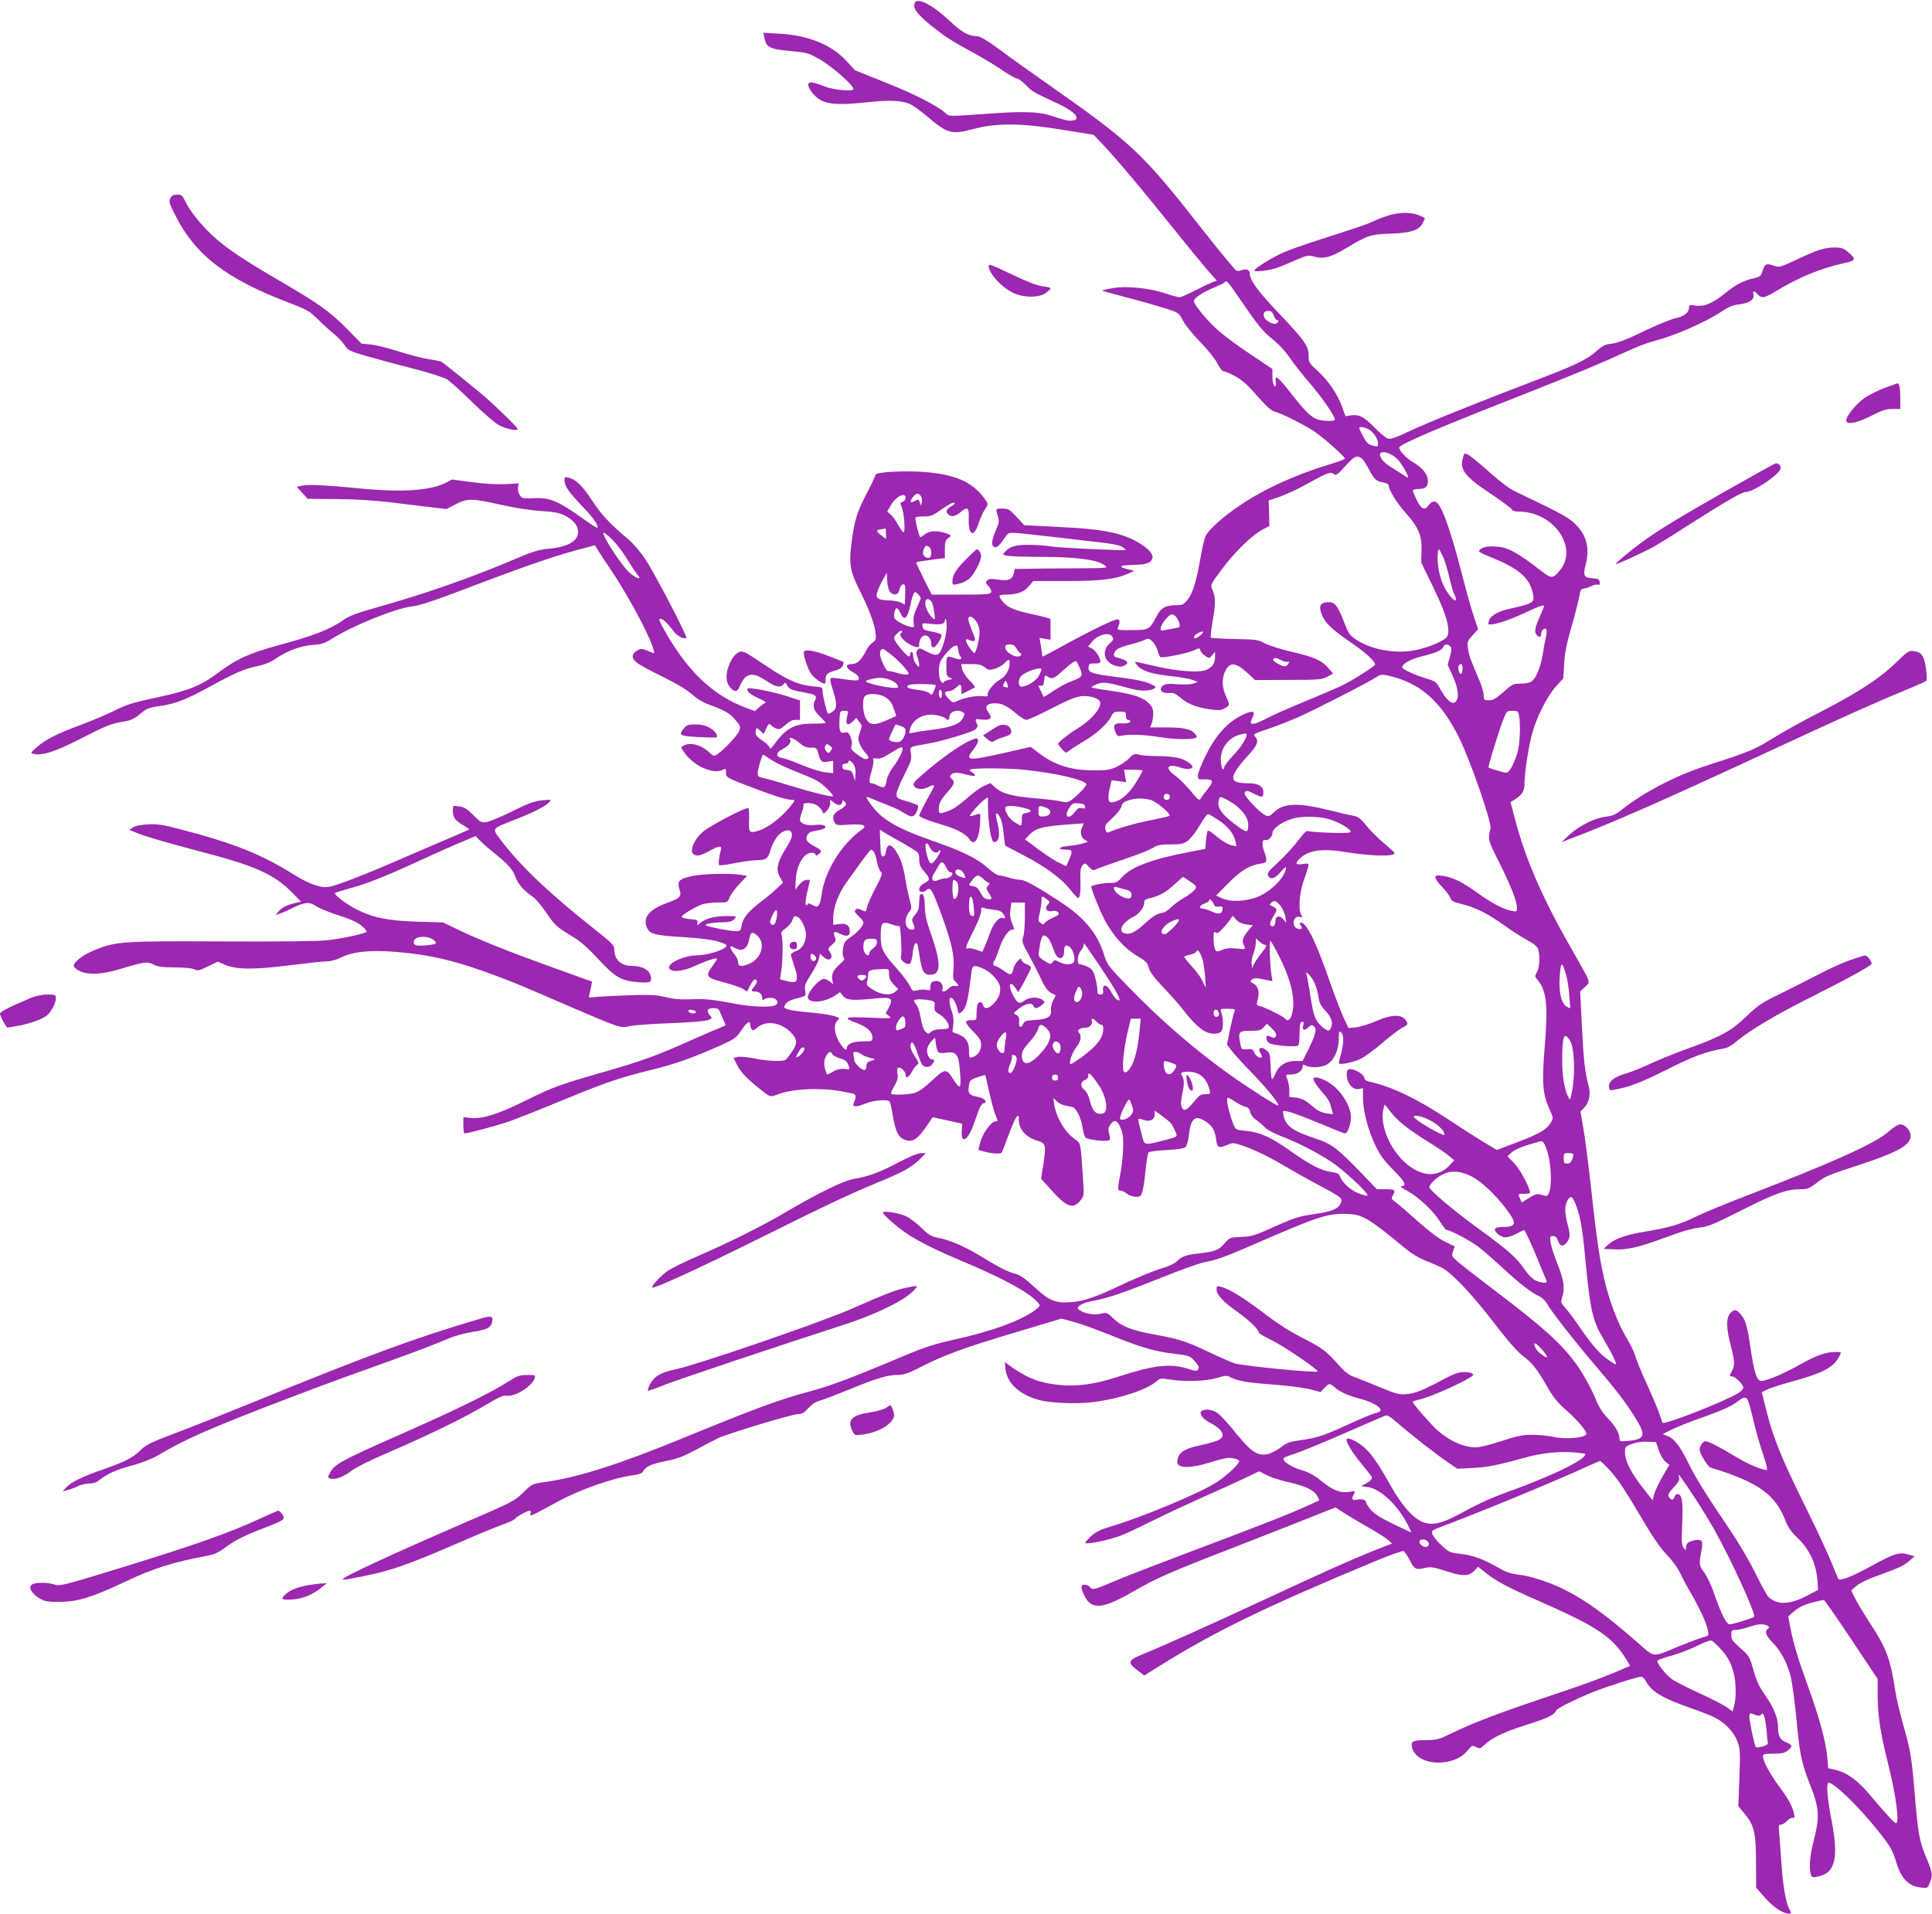 <?xml version="1.0" standalone="no"?>
<!DOCTYPE svg PUBLIC "-//W3C//DTD SVG 20010904//EN"
 "http://www.w3.org/TR/2001/REC-SVG-20010904/DTD/svg10.dtd">
<svg version="1.0" xmlns="http://www.w3.org/2000/svg"
 width="1280pt" height="1268pt" viewBox="0 0 1280 1268"
 preserveAspectRatio="xMidYMid meet">
<g transform="translate(0,1268) scale(0.1,-0.1)"
fill="#9c27b0" stroke="none">
<path d="M6061 12662 c-17 -32 14 -76 105 -149 103 -82 136 -103 287 -185 62
-34 147 -85 190 -115 43 -29 85 -53 94 -53 9 0 35 -19 58 -42 43 -45 48 -47
206 -121 132 -61 173 -116 86 -117 -15 0 -60 12 -100 26 -100 35 -191 39 -465
19 -234 -17 -234 -17 -256 4 -51 48 -199 124 -393 202 l-208 83 -58 63 c-100
108 -254 170 -446 180 l-104 6 7 -33 c13 -65 35 -76 182 -89 92 -8 111 -13
174 -48 92 -50 254 -194 232 -207 -21 -12 -127 -1 -182 19 -77 29 -97 33 -110
25 -15 -9 6 -54 42 -87 59 -56 131 -63 362 -39 139 15 221 10 275 -19 18 -9
61 -41 97 -71 143 -121 166 -128 316 -88 154 40 315 39 588 -6 l205 -33 63
-66 c83 -87 259 -296 467 -556 92 -115 195 -240 227 -277 l60 -68 -29 -10
c-15 -6 -68 -31 -116 -55 -49 -25 -95 -45 -102 -45 -8 0 -49 11 -90 25 -107
36 -260 52 -353 36 -40 -7 -72 -15 -70 -17 3 -2 82 -24 178 -49 96 -25 209
-58 253 -72 76 -25 79 -28 104 -77 14 -28 65 -91 114 -141 50 -52 99 -112 114
-142 15 -30 33 -53 42 -53 8 0 42 -14 75 -32 45 -24 82 -56 145 -129 53 -61
95 -100 111 -104 47 -11 207 -91 271 -135 62 -41 201 -166 201 -179 0 -4 -42
-20 -92 -35 -226 -68 -434 -161 -598 -271 -117 -78 -216 -167 -234 -210 -8
-18 -24 -91 -36 -161 -26 -146 -50 -221 -87 -264 -20 -25 -32 -30 -67 -30 -72
0 -104 -17 -131 -69 -50 -94 -50 -95 -164 -96 -88 -1 -101 1 -95 14 15 37 15
51 1 57 -16 6 -165 -66 -368 -177 -69 -38 -127 -69 -130 -69 -3 0 -5 8 -6 18
0 9 -4 37 -8 61 l-8 44 36 -6 37 -6 0 65 c0 35 0 67 0 71 1 4 -48 18 -107 30
-127 27 -176 46 -209 86 -33 40 -30 47 19 47 76 1 120 16 152 54 l30 36 217 0
c229 0 329 12 410 48 l43 19 -30 8 c-82 19 -74 30 25 32 86 2 115 12 125 44
15 46 -109 131 -240 164 -97 24 -198 35 -410 45 l-199 10 -51 55 c-46 50 -55
55 -93 55 -47 0 -46 1 -31 -50 10 -31 8 -44 -9 -84 -33 -73 -37 -112 -15 -120
18 -7 32 5 77 70 18 26 21 26 90 21 39 -4 150 -16 246 -27 96 -12 228 -27 292
-34 75 -9 127 -19 144 -30 14 -10 24 -19 22 -20 -8 -6 -440 14 -493 23 -33 6
-100 11 -148 11 -91 0 -126 -10 -160 -48 -17 -19 -17 -19 29 -26 26 -3 128 -6
228 -6 191 0 330 -16 385 -44 17 -9 31 -20 31 -24 0 -4 -44 -7 -97 -7 -54 0
-191 -1 -304 -2 l-206 -3 -7 -30 c-7 -40 -39 -52 -108 -40 -41 6 -56 5 -67 -6
-13 -12 -12 -17 8 -38 14 -15 21 -32 18 -40 -6 -14 -34 -16 -200 -16 l-194 0
-52 103 c-28 57 -51 106 -51 109 0 5 30 10 148 25 l42 5 0 58 c0 49 4 61 22
74 25 18 24 19 -21 35 -53 17 -105 14 -135 -10 -15 -12 -28 -20 -30 -18 -10
15 -36 121 -31 129 3 5 28 9 56 8 39 0 59 6 91 29 75 52 98 65 110 61 7 -3 -2
-13 -20 -23 -34 -21 -39 -34 -20 -53 19 -19 48 -14 80 13 50 42 59 35 56 -45
-3 -110 35 -125 66 -26 10 31 28 71 41 90 22 32 22 36 8 58 -78 115 -183 168
-379 188 -136 14 -354 4 -354 -16 0 -7 -27 -65 -60 -128 -65 -124 -82 -184
-101 -346 -14 -119 -4 -172 53 -285 61 -121 99 -220 107 -276 7 -55 6 -59 -18
-77 -14 -10 -33 -32 -40 -48 -35 -69 -61 -94 -97 -94 -47 0 -43 -27 9 -55 22
-12 37 -27 37 -39 0 -19 -8 -20 -147 0 -51 7 -51 6 -23 -84 27 -87 26 -118 -5
-138 -14 -9 -27 -15 -29 -13 -9 10 -36 120 -36 147 0 29 -1 29 -62 34 -99 9
-171 41 -323 143 -134 90 -144 95 -169 84 -32 -15 -60 -58 -76 -117 -13 -52
-7 -91 21 -121 27 -29 44 -26 59 9 38 92 82 102 175 40 64 -43 95 -49 116 -24
11 14 14 13 26 -10 10 -19 26 -27 70 -36 32 -6 67 -14 78 -16 38 -7 48 -20 36
-42 -20 -38 -12 -67 29 -107 22 -21 40 -42 40 -45 0 -3 -39 -5 -88 -5 -120 0
-174 -30 -254 -139 -16 -23 -28 -32 -28 -23 0 9 -20 30 -44 46 -47 33 -55 45
-48 74 4 17 6 16 28 -4 l23 -22 18 37 c13 29 20 34 28 24 5 -7 21 -18 35 -24
22 -10 29 -7 63 22 24 23 47 34 67 34 l30 0 0 65 0 64 -92 30 c-92 29 -244 58
-253 49 -14 -14 13 -39 68 -63 37 -17 56 -29 47 -32 -8 -3 -27 -17 -42 -30
l-26 -25 -57 21 c-227 85 -397 249 -554 534 -24 45 -28 57 -16 57 17 0 44 -25
87 -82 24 -32 72 -57 85 -44 9 8 -211 430 -270 518 -33 50 -83 109 -115 135
-122 103 -177 162 -238 255 -66 100 -108 141 -156 153 -24 6 -28 4 -28 -13 0
-42 22 -75 110 -168 81 -84 119 -139 107 -151 -3 -2 -33 17 -68 42 -197 140
-242 159 -359 154 -63 -3 -71 -2 -86 19 -9 13 -14 36 -12 51 l4 28 -87 -5
c-56 -3 -137 2 -221 13 l-133 18 -42 -22 c-104 -52 -289 -65 -573 -37 -215 21
-341 27 -380 18 l-34 -8 36 -39 36 -40 196 -2 c124 -1 255 -9 358 -22 90 -11
209 -25 265 -32 l101 -12 61 32 c77 40 107 40 301 -4 95 -21 198 -37 265 -41
86 -5 120 -12 157 -30 57 -29 88 -67 88 -109 0 -60 -69 -100 -196 -111 -65 -6
-104 -18 -226 -70 -280 -120 -605 -233 -913 -319 -128 -36 -181 -56 -215 -80
-87 -63 -205 -109 -430 -169 -199 -54 -281 -91 -412 -189 -107 -80 -192 -114
-388 -156 -186 -41 -198 -44 -305 -96 -49 -24 -145 -64 -212 -89 -154 -57
-229 -95 -287 -145 -45 -39 -46 -41 -23 -46 54 -14 141 14 301 95 178 92 213
106 297 119 47 8 69 18 107 50 42 36 57 42 127 52 103 14 182 45 335 129 163
90 230 119 315 136 47 10 87 26 122 50 76 52 163 84 246 91 59 4 81 12 122 38
131 85 422 203 530 216 52 6 142 35 350 114 368 141 584 216 739 258 l127 34
26 -41 c14 -22 51 -79 83 -126 101 -150 237 -399 271 -498 17 -50 17 -54 1
-47 -69 29 -73 30 -100 15 -40 -23 -40 -53 0 -83 18 -14 96 -56 172 -93 89
-44 157 -85 190 -114 33 -30 74 -55 116 -70 101 -36 135 -56 173 -101 32 -37
34 -44 25 -71 -11 -30 -101 -126 -146 -156 -21 -14 -25 -13 -50 10 -56 53
-127 72 -173 48 -19 -11 -19 -11 3 -44 63 -92 194 -150 259 -116 17 9 19 7 19
-18 0 -34 0 -34 175 -101 150 -57 229 -81 263 -81 23 0 22 -2 -19 -52 -60 -71
-141 -132 -202 -152 -63 -20 -68 -15 -64 76 1 36 -1 69 -5 73 -11 11 -255
-116 -303 -158 -52 -45 -85 -118 -65 -142 19 -22 47 -18 107 15 65 37 88 39
79 8 -13 -44 -18 -95 -10 -101 5 -3 52 4 104 14 52 10 113 19 135 19 68 1 81
8 95 53 18 64 52 117 82 133 39 20 57 17 64 -11 4 -18 -6 -43 -41 -99 -57 -91
-66 -140 -37 -189 l20 -35 -41 -39 c-23 -22 -69 -61 -103 -86 -84 -63 -123
-110 -130 -157 -6 -37 -9 -40 -40 -40 -34 0 -167 25 -194 37 -22 9 32 20 106
22 47 1 65 5 79 21 18 20 17 20 -56 20 -79 -1 -138 -17 -171 -47 -19 -17 -20
-17 -17 2 4 18 -3 21 -51 25 -30 3 -55 10 -54 15 1 14 101 73 144 85 19 5 63
10 97 10 62 0 63 0 77 35 8 19 38 59 66 89 l50 53 -46 7 c-85 11 -253 6 -325
-10 -80 -18 -94 -33 -77 -87 15 -48 5 -58 -85 -91 -116 -42 -159 -95 -132
-160 20 -46 50 -54 250 -66 146 -9 238 -25 274 -49 31 -20 -104 -70 -191 -71
-93 -1 -211 -60 -181 -91 23 -23 94 -14 175 24 76 35 138 54 138 43 0 -4 -14
-25 -30 -48 -49 -67 -41 -77 76 -107 55 -15 113 -34 127 -44 l27 -17 20 40
c11 22 25 40 30 40 19 0 19 -19 0 -43 -26 -32 -25 -37 3 -37 28 0 47 -17 47
-43 0 -16 3 -17 14 -8 8 7 30 11 48 9 42 -4 53 -42 16 -52 -50 -13 -174 -5
-296 20 -79 16 -154 25 -199 24 -136 -4 -158 -2 -233 15 -62 14 -105 15 -240
10 -91 -3 -187 -8 -214 -11 -48 -6 -49 -6 -41 17 4 13 9 38 12 55 l5 30 -259
93 c-307 111 -484 182 -624 249 l-104 50 -170 5 c-195 6 -293 26 -402 81 -68
34 -153 99 -143 109 3 3 41 15 85 27 120 32 250 83 465 183 107 49 237 107
288 128 l93 39 32 -33 c18 -18 55 -50 82 -72 95 -74 134 -117 150 -166 16 -46
59 -95 120 -135 14 -9 53 -56 85 -103 59 -86 71 -96 185 -164 38 -22 96 -74
157 -140 112 -121 153 -145 256 -154 92 -8 102 -3 93 39 -8 42 -56 68 -127 68
-69 0 -114 42 -114 107 0 29 -12 42 -147 149 -284 225 -473 405 -599 570 -68
89 -73 80 90 144 120 46 205 90 227 117 13 15 9 16 -51 10 -52 -6 -91 -20
-195 -72 -71 -35 -147 -67 -168 -71 -37 -6 -42 -4 -91 45 -42 42 -62 54 -95
58 -41 6 -41 5 -41 -26 0 -46 14 -67 66 -97 25 -14 43 -28 42 -30 -2 -2 -37
-17 -78 -35 -41 -17 -194 -83 -340 -146 -278 -121 -458 -191 -514 -200 -52 -8
-132 21 -231 83 -207 131 -401 209 -750 299 -117 31 -152 36 -216 33 -47 -3
-84 -10 -99 -21 l-23 -16 37 -15 c67 -28 197 -66 429 -127 361 -94 490 -150
607 -268 l65 -65 -45 -11 c-56 -14 -80 -27 -105 -55 l-20 -23 25 8 c14 4 50
20 81 35 85 43 118 47 163 16 21 -14 89 -42 152 -62 80 -26 124 -46 151 -69
21 -18 35 -36 32 -39 -12 -13 -163 -45 -259 -56 -66 -7 -308 -10 -703 -8 -659
3 -695 1 -842 -58 -82 -33 -151 -90 -134 -111 45 -53 152 -59 294 -17 177 53
190 54 232 33 29 -15 59 -19 143 -19 65 -1 114 -5 128 -13 20 -11 31 -9 89 19
l66 32 46 -20 c75 -33 194 -34 430 -4 112 14 223 26 247 26 26 0 63 10 94 26
78 39 198 51 372 36 225 -19 398 -61 653 -157 148 -56 180 -70 480 -200 339
-146 348 -149 403 -135 26 7 146 16 267 20 130 5 233 13 253 20 30 11 32 14
18 29 -28 31 -20 51 19 51 29 0 37 -5 45 -25 10 -25 32 -76 37 -85 2 -3 -14
-12 -34 -19 -21 -8 -108 -45 -193 -83 -219 -99 -332 -140 -573 -209 -301 -86
-342 -101 -532 -195 -180 -89 -281 -120 -362 -111 l-43 5 0 -54 c0 -30 3 -54
8 -54 23 0 220 53 297 80 50 18 203 78 340 135 304 125 382 152 597 205 160
39 278 81 473 168 80 37 94 46 125 93 38 56 60 72 60 42 0 -10 4 -24 9 -32 8
-12 15 -9 41 12 55 47 152 33 217 -31 46 -47 49 -72 11 -129 -18 -26 -37 -51
-42 -55 -19 -13 -126 -9 -210 9 -45 9 -93 13 -109 10 l-27 -7 24 -48 c25 -48
62 -87 151 -158 70 -56 66 -55 122 -34 100 38 297 45 438 15 14 -3 37 -7 51
-10 27 -6 29 -21 9 -67 -10 -25 20 -24 85 2 53 21 145 27 155 10 3 -5 13 -49
21 -97 17 -97 35 -136 71 -152 56 -26 92 -3 161 100 l31 46 98 -21 98 -22 -3
-46 c-7 -91 39 -68 78 40 11 31 27 76 36 100 9 23 22 42 30 42 8 0 14 4 14 9
0 15 -23 28 -61 35 -48 9 -58 23 -50 71 6 36 10 40 56 57 27 9 50 16 52 14 2
-1 14 -52 27 -113 14 -61 32 -128 40 -148 19 -45 19 -45 3 -45 -31 0 -91 -85
-105 -147 l-10 -43 42 -11 c45 -13 102 -16 112 -7 3 4 23 55 45 114 22 60 46
115 54 123 13 14 15 12 15 -17 0 -67 46 -118 128 -142 52 -16 54 -29 31 -177
l-12 -73 68 -75 c100 -112 143 -129 190 -73 27 32 28 34 21 133 -16 255 -15
249 -52 275 -66 45 -125 142 -139 230 l-7 45 23 -22 c13 -12 36 -24 51 -27 16
-3 39 -8 52 -11 27 -6 60 -73 70 -147 4 -25 13 -51 20 -57 15 -13 128 -26 150
-18 12 5 13 13 5 42 -8 29 -7 41 6 61 30 47 57 29 81 -55 12 -42 4 -182 -15
-278 -18 -95 -18 -103 7 -103 7 0 25 -9 39 -20 14 -11 41 -20 59 -20 30 0 34
4 44 39 6 22 15 86 20 142 5 57 15 108 20 113 6 6 60 13 119 16 68 3 114 10
124 18 9 8 18 37 22 70 13 116 38 144 100 109 53 -30 74 -63 82 -125 7 -58 15
-63 77 -37 33 14 41 14 95 -5 83 -28 180 -75 292 -142 53 -31 152 -87 220
-123 149 -79 157 -85 141 -119 -17 -37 -59 -54 -177 -71 -105 -15 -127 -22
-325 -111 -70 -31 -98 -38 -159 -40 -72 -3 -74 -4 -108 -43 -37 -43 -65 -55
-168 -66 -82 -8 -118 -21 -145 -50 -15 -16 -55 -35 -109 -51 -47 -14 -156 -59
-242 -99 -192 -91 -265 -116 -351 -123 -107 -8 -146 9 -244 99 -62 57 -96 81
-127 89 -51 13 -108 42 -202 100 -128 79 -227 123 -317 140 -38 8 -59 20 -103
64 -31 30 -77 65 -102 77 -45 22 -153 39 -153 24 0 -14 95 -97 160 -140 85
-56 187 -107 394 -194 258 -110 412 -195 471 -260 19 -22 19 -22 -10 -46 -89
-71 -287 -145 -542 -201 -138 -31 -199 -51 -343 -112 -323 -136 -473 -193
-599 -227 -215 -57 -361 -111 -871 -320 -416 -170 -683 -255 -900 -285 -85
-12 -85 -12 -145 -71 -57 -55 -73 -63 -360 -187 -488 -211 -835 -371 -835
-387 0 -2 15 -2 33 1 268 48 366 81 751 248 105 46 227 96 271 112 44 15 84
34 88 41 9 14 80 53 97 53 7 0 9 -8 5 -20 -7 -21 -1 -19 182 81 146 80 370
158 498 174 39 5 59 13 66 26 17 32 52 48 154 69 79 16 119 32 204 78 58 31
122 65 142 74 71 32 489 158 524 158 28 0 42 8 71 40 24 26 50 43 78 50 22 6
111 40 197 75 176 73 252 95 320 95 37 0 69 11 151 53 153 79 289 128 627 229
l304 91 81 -22 c44 -12 158 -53 252 -91 195 -79 289 -106 422 -121 89 -11 96
-13 127 -48 25 -27 31 -40 24 -52 -8 -16 -13 -16 -70 2 -116 36 -223 24 -454
-51 -185 -60 -308 -73 -455 -49 -99 16 -172 49 -279 126 l-24 18 5 -49 c11
-92 93 -167 220 -202 76 -21 248 -28 355 -15 179 22 367 84 428 141 19 17 28
19 80 10 102 -17 246 -12 316 9 54 17 66 18 88 7 51 -27 108 -37 286 -50 99
-8 210 -22 247 -32 l67 -18 25 27 c30 32 36 33 67 6 37 -33 87 -55 176 -79 80
-21 141 -59 128 -79 -3 -5 -20 -13 -38 -16 -17 -4 -93 -36 -167 -70 -167 -77
-211 -92 -319 -107 -75 -10 -93 -16 -136 -49 -30 -22 -67 -41 -91 -45 -69 -11
-109 19 -229 168 -36 44 -79 91 -97 104 -32 24 -81 31 -107 15 -21 -14 9 -56
60 -81 85 -44 104 -91 45 -115 -19 -8 -69 -22 -112 -31 -113 -23 -154 -53
-154 -113 0 -41 92 -41 217 -1 51 16 106 30 121 30 37 0 72 -11 72 -21 0 -21
-88 -102 -155 -144 -119 -74 -494 -230 -697 -290 -65 -19 -97 -35 -130 -64
-23 -22 -40 -42 -37 -45 11 -11 163 21 234 49 39 15 132 59 208 97 76 38 218
104 315 148 97 43 226 101 285 129 l109 52 54 -27 c29 -14 93 -35 141 -45 111
-25 169 -53 189 -90 l15 -30 -83 -38 c-123 -56 -317 -132 -764 -300 -220 -83
-454 -173 -518 -201 -129 -55 -138 -57 -156 -35 -13 16 -46 20 -53 7 -10 -14
23 -87 48 -109 51 -45 125 -26 308 80 132 77 242 125 632 276 160 62 381 149
492 193 l201 80 44 -29 c23 -16 94 -58 155 -93 62 -35 127 -75 144 -90 l32
-27 -114 -45 c-172 -69 -327 -139 -734 -328 -379 -176 -657 -301 -802 -360
-103 -42 -107 -56 -30 -113 l38 -29 112 70 c360 224 709 393 1412 685 98 41
185 72 193 70 7 -3 24 -27 37 -52 33 -67 44 -74 97 -62 49 11 60 10 171 -26
89 -29 132 -26 167 11 l22 25 50 -40 c72 -57 155 -101 355 -188 386 -169 488
-238 581 -392 l22 -37 -86 -37 c-111 -47 -215 -85 -516 -186 -275 -92 -446
-158 -581 -224 -81 -39 -101 -45 -157 -45 -98 0 -113 -6 -106 -44 26 -128 275
-144 372 -22 25 31 28 32 53 20 23 -12 28 -11 51 10 54 52 132 89 283 137 143
45 187 67 198 97 5 12 117 68 229 115 93 38 307 107 333 107 9 0 23 -13 31
-29 35 -68 108 -112 292 -177 67 -23 141 -52 164 -64 69 -35 127 -96 150 -157
19 -51 20 -68 14 -243 l-7 -188 36 -43 c68 -79 81 -130 81 -326 l1 -171 59
-67 c56 -64 118 -104 159 -105 16 0 16 2 2 30 -25 48 -43 155 -54 325 -6 88
-13 177 -15 198 -3 30 -1 37 13 37 10 0 28 11 41 25 13 14 30 23 38 20 11 -4
13 1 9 22 -11 53 -36 100 -98 183 -62 85 -109 171 -109 203 0 14 10 17 69 17
54 0 74 4 95 21 34 27 33 36 -8 53 -43 18 -56 42 -56 100 0 60 -26 127 -81
207 -50 73 -59 92 -89 196 -18 65 -26 76 -80 123 -51 45 -60 57 -60 86 0 31 3
34 30 34 16 0 57 9 91 21 41 14 71 19 95 15 34 -7 43 -19 24 -31 -21 -13 -8
-46 34 -89 53 -52 97 -135 120 -226 9 -36 25 -154 36 -262 25 -263 33 -301 92
-453 62 -158 65 -213 24 -372 -25 -99 -32 -174 -19 -221 5 -21 10 -23 42 -17
120 21 145 120 95 376 -26 134 -35 232 -22 244 20 21 199 -150 330 -315 83
-105 97 -129 122 -212 32 -105 79 -154 158 -164 48 -7 48 -6 63 29 22 52 19
69 -24 171 -44 103 -54 158 -76 426 -20 239 -27 279 -75 449 -22 78 -45 175
-51 214 -35 229 -57 290 -178 475 -38 59 -80 129 -93 155 l-23 49 31 27 c17
16 64 40 105 56 183 67 212 80 247 111 l37 32 -43 12 c-57 18 -97 5 -245 -77
-119 -66 -205 -100 -217 -86 -3 5 -23 52 -44 105 -21 53 -97 218 -170 365
-161 326 -216 460 -260 634 l-34 134 33 17 c17 9 98 35 178 57 199 55 265 91
303 164 13 25 13 27 -3 28 -79 5 -141 -16 -277 -93 -95 -53 -203 -98 -237 -98
-29 0 -46 49 -69 202 -24 165 -34 199 -66 238 -30 35 -44 37 -69 10 -29 -32
-29 -95 -1 -205 30 -114 31 -139 11 -179 -19 -35 -19 -36 1 -36 20 0 74 -54
74 -74 0 -9 -15 -25 -32 -36 -95 -58 -497 -215 -504 -197 -2 7 -12 37 -23 67
-10 30 -46 114 -79 187 -34 72 -68 155 -76 183 -8 28 -31 77 -50 109 -50 81
-91 177 -126 289 -51 170 -73 299 -120 732 -18 157 -40 332 -51 390 l-18 105
26 27 c33 35 43 90 27 148 -23 82 -33 172 -44 398 l-11 223 32 30 c38 36 45
15 -85 244 -199 346 -314 613 -382 880 l-26 100 24 15 c54 35 68 57 68 107 0
70 27 247 51 333 29 108 100 248 157 311 l49 54 6 95 c3 69 16 133 45 235 23
77 46 168 53 203 9 50 15 62 31 62 10 0 33 7 49 16 17 8 37 13 46 10 10 -4 14
0 11 17 -2 18 -10 23 -45 25 -60 4 -66 17 -47 93 29 115 3 203 -83 279 -43 38
-108 72 -381 202 -41 19 -102 65 -174 129 -61 55 -124 107 -139 115 -28 14
-28 13 -37 -20 -22 -79 11 -122 188 -240 72 -49 134 -94 137 -102 3 -9 20 -14
46 -14 231 0 397 -240 271 -390 -49 -58 -55 -57 -144 13 -102 80 -179 126
-227 138 -63 14 -129 11 -153 -9 -21 -17 -20 -18 84 -61 159 -65 232 -126 256
-211 18 -65 14 -77 -32 -94 -24 -8 -70 -20 -103 -27 -77 -15 -133 -43 -147
-74 -6 -14 -9 -27 -6 -30 12 -13 123 20 218 64 111 52 150 67 150 56 0 -4 -13
-37 -30 -75 -33 -74 -36 -100 -18 -118 17 -17 28 -15 28 7 0 10 7 24 15 31 21
18 29 -8 16 -56 -5 -22 -15 -73 -21 -114 -14 -85 -43 -154 -73 -175 -12 -9
-44 -15 -73 -15 -48 0 -55 -3 -113 -55 -50 -44 -69 -55 -96 -55 -33 0 -35 2
-35 33 0 17 -12 59 -26 92 -60 140 -72 172 -78 217 -7 44 -5 49 30 88 l37 41
-26 77 c-15 42 -50 165 -77 272 -55 214 -97 348 -134 432 -32 73 -60 83 -94
36 -24 -32 -46 -21 -75 37 -15 31 -27 60 -27 65 0 6 17 10 38 10 46 0 62 14
62 56 0 40 -36 85 -96 120 -46 27 -94 77 -94 98 0 21 248 127 845 361 325 128
514 207 669 279 54 25 125 53 157 61 157 41 352 126 470 204 40 27 72 40 109
44 69 8 104 31 97 63 -5 29 4 31 28 4 26 -29 46 -25 120 20 149 91 294 151
447 185 87 19 89 27 27 79 -25 21 -41 26 -84 26 -67 0 -120 -17 -258 -83 -100
-47 -110 -50 -140 -39 -54 19 -64 15 -79 -30 -12 -39 -16 -42 -63 -53 -66 -15
-119 -43 -188 -100 -79 -64 -138 -89 -193 -80 -39 6 -44 4 -44 -13 0 -33 -32
-59 -90 -71 -30 -6 -125 -45 -210 -86 -111 -54 -171 -77 -210 -82 -47 -5 -62
-13 -105 -51 -62 -56 -146 -96 -440 -207 -369 -141 -671 -263 -797 -322 -85
-41 -124 -54 -142 -49 -14 3 -53 35 -87 71 -71 73 -103 90 -157 83 l-38 -6
-22 62 c-31 85 -92 175 -163 239 -56 51 -59 56 -59 101 0 63 -27 101 -197 280
-133 139 -193 220 -193 262 0 27 -22 36 -57 23 -20 -7 -29 -6 -38 3 -53 59
-142 170 -255 313 -358 457 -442 535 -970 905 -113 79 -262 185 -331 237 -90
66 -135 93 -155 93 -56 0 -102 26 -184 103 -110 104 -210 155 -229 119z m2165
-1980 c113 -165 141 -199 213 -256 33 -27 80 -78 105 -115 24 -36 81 -109 126
-161 91 -105 182 -238 173 -253 -3 -5 -32 -7 -64 -5 -75 5 -106 30 -219 173
-93 119 -115 137 -108 86 2 -17 1 -31 -3 -31 -11 0 -19 29 -19 74 l0 41 -137
92 c-76 50 -173 121 -215 157 -76 66 -168 176 -168 201 0 20 56 58 133 89 37
16 70 32 73 37 9 15 20 3 110 -129z m213 -92 c5 -16 15 -30 20 -30 17 0 13
-17 -5 -24 -21 -8 -71 19 -79 44 -8 27 1 40 30 40 17 0 26 -8 34 -30z m631
-756 c32 -20 60 -63 60 -94 0 -19 -4 -21 -27 -15 -38 9 -51 21 -79 77 -24 48
-24 48 -3 48 11 0 33 -7 49 -16z m187 -195 c27 -27 73 -105 73 -124 0 -2 -19
8 -42 24 -24 15 -61 39 -83 53 -48 30 -76 75 -56 88 21 13 72 -7 108 -41z
m-231 0 c6 -5 23 -32 39 -61 39 -74 53 -87 97 -94 21 -4 38 -12 38 -18 0 -31
54 -119 110 -181 88 -99 111 -152 108 -252 l-2 -80 82 -169 c84 -175 111 -268
92 -318 -11 -29 -125 -78 -224 -96 -127 -23 -286 7 -383 73 -40 27 -50 42 -74
104 -42 112 -64 143 -103 143 -51 0 -68 -18 -56 -61 18 -66 65 -114 190 -199
103 -70 170 -130 170 -153 0 -12 -167 -117 -235 -147 -39 -18 -146 -63 -240
-102 -93 -38 -205 -88 -247 -110 -91 -47 -118 -46 -92 3 26 50 5 56 -70 19
-95 -47 -171 -132 -236 -262 -28 -57 -52 -116 -53 -133 -2 -29 -1 -30 46 -29
58 0 60 -12 14 -70 -19 -23 -38 -49 -43 -58 -8 -15 -18 -8 -67 53 -32 38 -78
84 -103 101 -70 50 -50 81 33 53 43 -15 83 -13 83 4 0 17 -40 43 -86 57 -26 8
-88 14 -138 14 -50 0 -108 4 -128 9 -33 8 -39 6 -69 -25 -17 -18 -55 -43 -83
-56 -44 -20 -66 -23 -161 -22 -145 1 -251 36 -359 119 l-47 36 -194 -44 c-227
-50 -245 -48 -185 28 37 47 41 79 8 70 -70 -21 -212 -119 -359 -248 -45 -40
-52 -50 -43 -65 15 -23 56 -27 94 -7 18 9 34 14 37 11 3 -3 -7 -26 -21 -50
-33 -56 -76 -142 -76 -150 0 -10 64 -35 159 -63 88 -26 153 -60 173 -93 31
-50 64 -4 71 98 4 69 3 73 -14 68 -66 -21 -65 -22 -25 28 22 26 51 55 65 65
l26 19 1 -77 c1 -99 22 -221 38 -221 37 0 45 50 22 138 -8 28 -10 52 -5 52 21
0 41 -55 48 -129 4 -44 9 -82 11 -84 3 -2 59 -32 125 -66 142 -74 245 -150
306 -226 24 -30 47 -55 51 -55 13 0 18 38 16 119 -2 65 1 84 15 98 15 16 18
15 41 -10 25 -27 26 -27 63 -11 21 9 103 38 183 65 80 27 161 59 180 72 29 18
49 22 116 22 72 0 84 3 117 27 19 16 55 62 78 103 29 50 48 74 57 70 7 -3 38
-21 69 -42 59 -39 99 -90 109 -140 l6 -31 -36 8 c-20 4 -61 29 -92 55 -30 26
-58 44 -62 40 -4 -3 -9 -32 -12 -63 l-5 -57 -90 -17 c-267 -51 -400 -101 -464
-173 -27 -31 -36 -35 -78 -35 -42 0 -123 -16 -123 -24 0 -20 52 -150 86 -216
56 -108 133 -194 218 -244 57 -33 67 -44 77 -78 7 -29 35 -66 98 -132 48 -50
108 -118 133 -151 53 -71 118 -132 154 -145 38 -15 80 -12 95 6 15 18 15 87 0
126 -9 24 -8 24 44 24 47 -1 52 -3 44 -18 -5 -9 -18 -63 -30 -119 l-20 -101
28 -36 c15 -21 77 -89 138 -152 102 -105 183 -206 173 -215 -5 -6 -187 110
-313 199 -239 170 -461 362 -680 588 -135 139 -141 147 -162 217 -41 131 -124
234 -263 328 -159 107 -258 163 -287 163 -17 0 -52 7 -79 15 -27 8 -57 15 -67
15 -11 0 -44 23 -75 51 -70 62 -171 111 -367 179 -187 65 -290 118 -355 181
-44 44 -89 109 -76 109 3 0 20 -7 38 -15 18 -8 65 -26 103 -41 39 -15 86 -38
105 -51 47 -32 67 -29 84 10 7 17 11 35 9 39 -2 4 -35 17 -73 28 -65 19 -70
23 -70 48 0 16 23 73 51 128 45 88 50 104 44 141 -7 48 -14 43 104 64 98 16
303 78 323 96 11 9 17 22 14 27 -18 45 -20 44 29 38 59 -6 72 9 43 49 -28 37
-11 59 44 59 47 0 81 -17 143 -70 25 -22 55 -40 65 -40 11 0 86 34 167 76 109
56 161 78 198 81 61 6 125 -17 125 -44 0 -46 -68 -120 -159 -175 -46 -27 -121
-87 -121 -96 0 -4 12 -20 26 -36 22 -25 27 -27 42 -14 9 8 55 38 102 66 88 52
157 115 183 167 13 26 21 30 56 30 38 0 41 -2 41 -27 0 -19 5 -28 16 -28 9 0
14 -6 11 -12 -3 -9 -21 -12 -51 -11 -54 3 -65 -11 -46 -58 11 -26 16 -29 41
-24 51 12 152 7 258 -10 95 -16 222 -17 238 -1 3 3 0 13 -8 22 -27 33 -75 44
-188 44 l-111 0 10 26 c6 14 10 44 10 66 0 33 -6 46 -34 73 -40 37 -103 57
-260 80 -61 8 -112 18 -114 20 -3 3 12 12 33 21 43 17 67 15 215 -26 74 -21
137 -21 169 -1 11 7 7 13 -17 25 -40 20 -92 32 -239 51 -160 20 -185 29 -181
64 3 23 7 26 41 25 26 -1 37 3 37 13 0 26 -30 72 -56 86 l-25 13 22 28 c40 51
120 72 139 36 9 -16 5 -24 -20 -46 -54 -49 -34 -123 39 -145 29 -9 43 -8 60 1
37 19 22 35 -56 56 -23 6 -14 39 15 56 15 8 52 21 82 28 30 7 70 19 88 28 31
14 34 13 56 -7 13 -12 28 -39 35 -61 6 -22 15 -41 19 -44 13 -8 174 24 218 43
40 18 42 18 47 1 2 -10 17 -26 32 -36 27 -18 28 -18 46 5 l19 23 0 -32 c0 -43
-15 -67 -52 -86 -46 -24 -199 -13 -353 24 -66 16 -122 28 -124 26 -3 -2 6 -15
19 -29 30 -32 93 -51 218 -65 56 -6 119 -17 140 -24 l37 -14 -27 -11 c-17 -6
-59 -8 -105 -5 -61 5 -82 3 -98 -9 -31 -25 -9 -53 39 -49 29 3 44 -3 73 -28
48 -42 104 -66 192 -79 54 -8 77 -8 94 0 46 24 47 27 21 82 -27 58 -30 112
-11 160 31 73 70 72 151 -1 l51 -48 220 1 c204 0 223 2 259 21 l38 21 -32 37
c-46 52 -91 72 -243 107 -72 17 -152 43 -177 56 -42 24 -56 26 -199 29 -84 2
-156 6 -159 9 -3 3 2 49 11 103 21 119 21 162 2 208 -17 42 -21 33 67 151 82
109 195 218 261 253 l47 25 -2 84 -3 85 75 25 c41 15 120 51 175 82 138 77
161 85 182 68 14 -12 23 -6 77 54 61 67 77 74 112 46z m-2927 -243 c7 -8 11
-27 8 -43 -4 -27 -5 -27 -12 -5 -8 25 -9 26 -37 11 -28 -15 -33 -5 -11 25 21
29 35 32 52 12z m-99 -15 c0 -11 -9 -22 -19 -26 -18 -5 -18 -9 -6 -38 16 -41
25 -169 10 -164 -5 2 -22 26 -37 53 -15 27 -37 57 -48 66 l-22 18 24 42 c32
58 98 91 98 49z m-130 -236 l0 -36 -30 23 c-37 27 -38 36 -2 41 15 2 28 5 30
6 1 0 2 -15 2 -34z m-1812 -42 c27 -27 71 -84 97 -128 27 -44 57 -90 68 -102
35 -40 -7 -28 -55 15 -54 49 -191 262 -168 262 5 0 32 -21 58 -47z m2112 -83
c0 -32 -11 -43 -33 -34 -22 8 -28 31 -15 59 9 20 14 22 29 14 12 -6 19 -21 19
-39z m3388 -24 c12 -23 31 -85 43 -137 12 -52 28 -107 36 -122 22 -43 5 -47
-28 -8 -41 50 -67 110 -79 187 -9 57 -7 124 5 124 1 0 12 -20 23 -44z m-3660
-239 c24 -27 56 -18 62 18 3 17 12 31 22 33 15 3 17 -6 15 -65 l-2 -69 -25 13
c-14 7 -45 13 -70 14 -75 2 -95 11 -92 41 2 15 18 53 35 85 l32 58 3 -55 c2
-33 10 -62 20 -73z m202 -40 c0 -6 -12 -35 -26 -65 -19 -41 -25 -65 -21 -94 5
-37 4 -38 -21 -32 -43 11 -99 42 -106 59 -7 20 3 65 15 65 5 0 15 -12 22 -27
26 -61 49 -45 68 46 6 31 16 64 21 74 9 18 11 18 29 1 10 -9 19 -22 19 -27z
m70 -21 c6 -8 15 -40 19 -71 8 -54 7 -55 -12 -38 -26 25 -47 67 -47 98 0 28
20 34 40 11z m1622 -103 c8 -10 18 -30 22 -44 5 -25 3 -27 -32 -32 -20 -3 -49
-9 -64 -12 -24 -6 -28 -4 -28 13 0 24 55 92 74 92 7 0 20 -8 28 -17z m-1317
-43 c8 -16 15 -41 15 -56 0 -48 -24 -144 -35 -141 -14 5 -55 67 -55 83 0 11 5
11 25 2 34 -15 42 -4 26 35 -30 74 -39 102 -34 114 7 19 40 -2 58 -37z m-203
-25 c-1 -25 -8 -67 -16 -94 -30 -100 -42 -107 -119 -67 -40 22 -47 23 -58 10
-10 -12 -10 -22 -1 -48 7 -18 12 -41 12 -52 -1 -17 -2 -17 -20 5 -11 13 -20
36 -20 52 0 16 -4 29 -10 29 -5 0 -10 -7 -10 -15 0 -8 -4 -15 -9 -15 -11 0
-72 70 -90 103 -12 22 -10 27 13 50 14 14 28 22 31 17 3 -5 1 -11 -5 -15 -24
-15 39 -77 93 -90 23 -6 27 -4 27 15 0 32 18 60 40 60 21 0 40 -28 40 -59 0
-12 6 -21 14 -21 16 0 59 67 53 84 -2 6 -30 15 -63 21 -51 9 -59 13 -62 34 -4
23 -3 24 55 17 67 -7 93 -1 93 22 0 8 3 13 6 9 4 -3 6 -27 6 -52z m1679 -56
c-27 -22 -45 -25 -39 -6 5 14 50 38 58 31 3 -3 -6 -14 -19 -25z m-1589 -137
c17 -20 0 -27 -35 -14 -55 20 -57 18 -57 -53 0 -59 2 -67 23 -75 21 -8 20 -9
-10 -15 -18 -4 -33 -13 -33 -19 0 -6 -7 -2 -15 8 -17 22 -20 92 -6 129 13 33
70 97 95 107 18 6 21 3 24 -24 2 -17 8 -37 14 -44z m375 48 c9 -16 21 -30 26
-30 4 0 5 -4 2 -10 -18 -30 -105 12 -105 51 0 14 7 19 29 19 23 0 34 -7 48
-30z m2873 15 c9 -11 8 -25 -4 -67 l-15 -52 35 -78 c39 -87 43 -152 12 -172
-22 -14 -59 21 -97 90 -24 45 -30 50 -96 70 -77 23 -155 60 -155 72 0 24 54
54 130 73 94 23 135 41 143 64 8 19 31 19 47 0z m-3698 -59 c49 -39 108 -106
108 -120 0 -11 -47 -6 -86 8 -22 7 -44 11 -50 9 -12 -4 -54 84 -54 115 0 19 8
32 21 32 4 0 31 -20 61 -44z m2579 -31 c16 -9 34 -13 39 -10 15 10 12 -11 -4
-24 -11 -10 -23 -8 -56 9 -22 11 -38 25 -35 30 9 14 21 12 56 -5z m-1802 -17
c-1 -49 -24 -89 -64 -111 -42 -24 -89 -83 -81 -103 3 -8 -6 -10 -34 -7 -41 6
-128 -11 -171 -33 -24 -12 -28 -11 -53 15 -33 34 -33 51 -1 51 14 0 37 11 50
24 27 28 35 24 35 -16 l0 -28 43 21 c23 12 44 23 46 25 3 3 -14 24 -37 47 -24
24 -44 56 -48 75 l-6 32 64 0 c52 0 71 -5 92 -21 25 -20 31 -21 68 -10 22 7
50 23 62 36 27 30 36 30 35 3z m465 -34 c22 -54 18 -61 -58 -89 -26 -9 -78
-37 -114 -61 -36 -25 -66 -43 -67 -42 -3 5 -35 71 -35 73 0 2 8 2 18 1 13 -1
18 8 20 37 3 35 4 37 24 23 27 -19 44 -12 98 39 41 38 76 64 90 65 3 0 13 -21
24 -46z m2536 -3 c0 -17 -4 -33 -10 -36 -11 -7 -25 39 -15 54 12 21 25 11 25
-18z m-2790 -7 c0 -3 -7 -21 -16 -40 -16 -33 -80 -74 -117 -74 -23 0 -23 52 1
73 35 31 132 62 132 41z m2327 -48 c196 -52 329 -176 443 -411 76 -156 214
-557 205 -594 -18 -74 -18 -76 59 -228 78 -158 116 -254 116 -299 0 -25 -2
-26 -37 -19 -51 9 -134 53 -225 119 -101 73 -164 103 -227 112 -44 6 -51 4
-51 -10 0 -10 21 -40 48 -67 26 -27 49 -59 52 -71 5 -17 19 -25 77 -39 90 -22
175 -65 281 -142 46 -33 113 -76 150 -96 46 -25 68 -44 73 -61 13 -48 9 -121
-8 -151 -15 -26 -15 -30 -1 -46 64 -73 75 -165 53 -438 -21 -250 -15 -322 30
-423 27 -60 27 -61 9 -91 -27 -46 -79 -76 -226 -131 l-131 -50 -86 52 c-47 28
-153 96 -236 151 -210 139 -378 219 -527 251 -16 4 -28 12 -28 20 0 18 -31 44
-69 57 -41 14 -54 0 -47 -50 7 -48 43 -84 78 -77 l28 6 0 -63 c0 -87 34 -217
82 -316 32 -66 57 -101 120 -164 77 -77 91 -106 51 -107 -10 -1 8 -14 39 -30
72 -38 173 -131 218 -204 19 -31 40 -56 45 -56 24 0 161 -73 213 -114 31 -24
102 -86 157 -137 110 -102 197 -169 242 -188 16 -6 38 -26 48 -43 35 -60 171
-235 306 -394 163 -192 215 -259 284 -370 72 -114 64 -141 -45 -151 -57 -5
-60 -5 -60 16 0 34 -28 82 -80 136 -29 30 -57 72 -70 105 -30 78 -91 189 -141
257 -98 134 -221 244 -554 496 -99 75 -200 154 -225 175 -43 38 -45 41 -33 71
l11 32 -64 31 c-41 20 -106 69 -182 137 -65 58 -132 116 -148 127 -26 19 -28
24 -16 43 21 35 14 41 -47 41 l-59 0 -114 119 c-147 152 -188 183 -290 216
-156 52 -200 84 -215 156 -6 31 -6 31 28 24 32 -6 123 -41 298 -114 40 -17 77
-31 82 -31 17 0 39 60 39 107 0 66 -50 155 -118 210 -46 38 -114 64 -128 50
-9 -8 15 -48 59 -97 40 -46 48 -62 61 -114 l7 -29 -42 6 c-23 3 -52 14 -65 24
-12 10 -39 31 -58 47 -23 18 -52 30 -80 33 l-44 5 0 42 c0 22 -5 54 -11 69
-15 38 -15 37 22 37 40 0 77 24 77 51 0 17 3 18 21 9 32 -18 106 -14 141 7 46
26 77 95 78 167 0 51 2 57 15 46 19 -16 19 -69 0 -140 -8 -30 -15 -59 -15 -64
0 -15 93 3 146 29 27 13 92 61 143 105 51 44 110 89 132 100 34 18 38 23 29
40 -27 51 -94 52 -203 4 -45 -19 -105 -38 -132 -41 l-51 -5 -33 71 c-18 39
-56 139 -86 223 -85 246 -139 364 -180 398 -19 16 -32 5 -16 -14 16 -19 -3
-30 -29 -16 -39 21 -16 89 25 74 15 -6 16 -4 6 14 -21 40 -13 145 19 235 17
47 30 91 30 97 0 8 -12 10 -40 5 -45 -8 -52 3 -21 34 57 57 147 71 301 46 178
-29 332 -32 329 -7 0 4 -32 33 -70 65 -38 32 -91 84 -117 117 -39 48 -54 59
-87 65 -22 4 -94 20 -160 37 -211 52 -303 48 -369 -18 -19 -20 -31 -24 -48
-18 -35 11 -149 131 -142 149 8 20 17 19 64 -5 52 -27 60 -25 60 9 0 42 -32
61 -103 61 -129 0 -129 40 1 183 64 69 74 97 47 127 -14 15 -7 19 83 49 53 17
149 55 212 83 106 47 469 233 515 265 24 16 37 16 102 -1z m-3330 -21 c36 -15
53 -30 53 -49 0 -11 -100 1 -168 21 -58 16 -60 21 -10 33 53 13 86 11 125 -5z
m782 -47 c1 -3 -8 -4 -19 -1 -17 4 -18 8 -8 26 11 21 11 21 19 2 4 -11 8 -23
8 -27z m-479 11 c0 -4 -6 -21 -13 -38 -12 -28 -14 -29 -29 -15 -9 9 -43 19
-77 23 -66 8 -83 17 -61 32 16 10 180 8 180 -2z m40 -60 c0 -17 -4 -28 -10
-24 -5 3 -10 17 -10 31 0 13 5 24 10 24 6 0 10 -14 10 -31z m-369 -22 c24 -16
39 -37 50 -72 l17 -49 -65 -29 c-79 -35 -111 -33 -135 10 -19 32 -26 103 -14
141 11 32 99 31 147 -1z m-256 -114 c-17 -63 -2 -80 36 -42 l22 22 18 -24 c22
-29 22 -25 5 -74 -12 -35 -12 -45 0 -75 8 -19 26 -47 40 -61 24 -25 23 -39 -3
-39 -7 0 -32 15 -56 33 -37 28 -43 37 -35 56 5 14 3 35 -7 58 -13 30 -18 34
-40 29 -30 -8 -37 12 -33 91 3 51 4 53 32 53 26 0 28 -2 21 -27z m765 17 c13
-8 13 -13 0 -37 -22 -41 -73 -61 -195 -77 -61 -8 -122 -17 -137 -21 -27 -7
-27 -6 -18 27 20 69 102 108 185 87 25 -6 48 -15 51 -20 9 -15 24 -10 24 9 0
37 53 56 90 32z m3684 -21 c11 -54 6 -182 -8 -236 -22 -81 -55 -143 -77 -143
-16 0 -109 28 -117 35 -5 4 62 222 94 308 26 67 26 67 64 67 34 0 38 -3 44
-31z m-4095 -70 c20 -7 31 -18 31 -30 0 -29 -21 -68 -41 -74 -23 -8 -69 4 -69
17 0 10 41 98 45 98 1 0 16 -5 34 -11z m2291 -54 c0 -26 -41 -90 -90 -141 -33
-34 -60 -70 -60 -80 0 -13 -3 -15 -11 -7 -5 5 -10 33 -11 61 0 74 49 141 120
162 33 10 52 12 52 5z m-2964 -57 c29 -25 45 -32 75 -32 36 1 40 -1 49 -35 16
-58 24 -65 64 -58 l36 6 0 -41 0 -41 -53 6 c-30 3 -98 24 -152 47 -54 23 -113
44 -132 47 -47 8 -44 37 6 62 38 20 56 44 45 62 -13 22 29 6 62 -23z m205 -21
c15 -11 15 -15 3 -32 -13 -17 -16 -18 -29 -4 -9 9 -13 23 -9 32 7 20 13 21 35
4z m479 -17 c0 -22 -29 -79 -64 -124 -20 -27 -39 -65 -42 -87 -8 -49 -16 -54
-56 -35 -17 9 -37 16 -45 16 -17 0 -17 20 3 86 9 31 13 61 10 69 -4 11 1 13
22 9 20 -4 44 6 92 36 68 42 80 46 80 30z m-871 -74 c28 -19 99 -53 158 -76
60 -23 127 -52 149 -65 39 -23 110 -93 102 -101 -8 -7 -143 27 -282 70 -79 24
-160 48 -180 51 -31 6 -36 11 -36 34 0 22 29 121 36 121 1 0 25 -15 53 -34z
m546 -30 c11 -16 15 -40 13 -68 l-3 -43 -11 35 c-8 29 -15 36 -42 38 -24 2
-32 8 -32 23 0 12 7 19 20 19 11 0 20 5 20 10 0 18 19 10 35 -14z m1126 -36
c207 -21 407 -67 416 -96 2 -6 -16 -30 -40 -53 -71 -68 -81 -73 -124 -62 -21
6 -96 15 -168 21 -156 13 -223 30 -270 71 l-34 30 -43 -19 c-24 -11 -76 -49
-116 -85 -45 -40 -91 -72 -120 -81 -61 -21 -62 -21 -62 17 0 35 14 60 67 120
36 41 41 58 18 77 -12 10 -13 16 -4 26 14 18 41 18 107 0 55 -14 66 -7 31 18
-20 13 -20 14 -2 19 35 9 241 7 344 -3z m789 -7 c0 -5 -20 -39 -44 -78 -43
-71 -97 -119 -148 -130 -35 -9 -43 17 -26 90 l13 55 48 -6 48 -7 -7 42 -7 41
62 0 c33 0 61 -3 61 -7z m180 -173 c0 -13 -7 -20 -20 -20 -13 0 -20 7 -20 20
0 13 7 20 20 20 13 0 20 -7 20 -20z m380 -20 c81 -41 140 -110 140 -164 0 -59
-8 -58 -92 5 -85 65 -115 109 -104 153 8 31 7 31 56 6z m-505 -1 c38 -11 135
-93 123 -105 -3 -3 -60 -16 -126 -29 -104 -21 -213 -52 -274 -79 -13 -6 -19
-2 -24 19 -6 24 0 33 45 74 30 26 55 59 60 76 6 23 16 32 47 42 50 15 99 16
149 2z m-2059 -32 c8 3 14 12 14 20 0 12 3 13 14 3 21 -16 12 -32 -34 -58 -42
-24 -49 -46 -30 -83 10 -17 19 -19 93 -13 97 6 127 -5 87 -33 -133 -92 -249
-280 -267 -435 -3 -26 -11 -55 -18 -64 -11 -15 -14 -15 -43 0 -23 12 -32 13
-32 4 0 -8 -3 -9 -10 -2 -6 6 -3 36 9 87 l18 77 -23 0 c-13 0 -33 -13 -49 -32
l-26 -33 3 65 c4 67 24 122 59 159 22 23 65 28 72 9 3 -10 7 -10 20 1 25 20
21 28 -21 50 -55 28 -68 46 -54 76 8 18 22 25 55 30 24 4 50 11 58 16 25 16
-11 29 -61 23 -55 -7 -100 8 -100 35 0 10 6 34 14 52 7 19 11 40 9 47 -6 16
55 15 86 -2 13 -7 29 -23 36 -36 l12 -23 22 22 c11 11 21 33 21 47 l0 25 26
-20 c14 -11 32 -17 40 -14z m1622 -10 c3 -14 -1 -17 -20 -12 -18 5 -28 -1 -46
-24 -41 -56 -76 -35 -40 23 21 32 27 36 63 33 29 -1 41 -7 43 -20z m-409 -9
c58 -13 65 -26 21 -34 -27 -6 -30 -10 -30 -45 0 -22 -3 -39 -6 -39 -4 0 -22 9
-41 21 -34 21 -63 64 -63 94 0 19 46 20 119 3z m150 1 c49 -17 34 -59 -21 -59
-25 0 -28 3 -28 35 0 39 3 40 49 24z m1866 -74 c64 -17 145 -61 153 -83 3 -11
-22 -13 -129 -10 -74 2 -141 7 -150 11 -12 6 -29 -10 -68 -62 -29 -39 -88
-103 -131 -143 -66 -60 -77 -75 -69 -90 16 -29 45 -21 83 24 20 23 36 37 36
30 0 -54 -87 -149 -173 -188 -80 -37 -192 -44 -251 -16 l-39 18 79 80 c82 84
144 122 214 131 46 6 49 16 25 83 -17 47 -12 82 9 74 17 -7 46 22 46 45 0 33
72 82 147 100 60 14 154 12 218 -4z m-1625 -55 c-17 -32 -8 -73 19 -86 23 -12
23 -12 -15 -23 -21 -6 -67 -14 -102 -17 -65 -7 -68 -24 -4 -24 38 0 40 -11 14
-68 l-18 -41 -43 20 c-24 10 -85 50 -137 88 l-93 69 23 25 c43 46 83 59 226
71 74 6 136 11 138 10 2 -1 -2 -12 -8 -24z m-1235 -80 c33 -18 81 -46 108 -63
44 -27 47 -32 47 -71 0 -34 7 -51 36 -84 38 -45 38 -54 -7 -77 -34 -18 -40
-55 -10 -55 11 0 23 5 26 10 3 6 14 10 23 10 13 0 32 -42 79 -169 69 -189 88
-275 80 -366 -5 -54 -3 -65 13 -80 26 -24 25 -33 -3 -28 -14 3 -29 -3 -41 -16
-23 -25 -51 -28 -42 -5 9 23 -12 54 -37 54 -32 0 -44 -12 -43 -40 1 -18 -3
-24 -14 -21 -22 6 -51 5 -80 -2 -22 -6 -27 -2 -42 30 -10 21 -46 70 -81 109
-99 111 -112 136 -112 221 0 91 8 100 70 79 25 -9 50 -14 53 -12 6 4 11 -50
14 -159 0 -16 -1 -38 -3 -48 -5 -23 46 -56 61 -41 6 6 14 37 17 68 5 52 17 76
29 63 3 -3 11 -44 18 -93 15 -96 29 -117 80 -112 60 6 59 85 -5 266 -32 91
-41 132 -42 187 -1 65 -10 91 -29 79 -4 -3 -8 -27 -8 -54 0 -38 -6 -55 -26
-80 -23 -27 -25 -34 -15 -56 15 -34 14 -44 -7 -44 -45 0 -57 68 -21 114 21 26
21 29 6 84 -9 31 -21 91 -28 132 -14 91 -32 143 -65 193 -31 48 -57 46 -64 -3
-3 -22 -10 -35 -20 -35 -12 0 -16 18 -18 89 l-3 89 23 -15 c13 -8 50 -30 83
-48z m227 -57 c15 -31 46 -42 59 -21 7 10 9 10 9 -2 -1 -8 -13 -32 -29 -53
-32 -42 -42 -38 -60 28 -20 73 -6 105 21 48z m-373 -26 c6 -8 16 -38 21 -68 6
-30 17 -59 25 -65 14 -10 9 -24 -33 -105 -27 -52 -53 -109 -57 -126 -8 -38 -6
-37 -40 -21 -20 9 -28 9 -37 0 -9 -9 -5 -19 20 -42 18 -16 32 -35 32 -43 0
-22 -37 -64 -85 -97 -37 -25 -44 -36 -50 -75 -4 -29 -2 -51 5 -60 8 -10 3 -19
-23 -41 -44 -38 -60 -69 -53 -106 l6 -29 -26 20 c-14 11 -33 17 -42 14 -42
-15 -109 -101 -99 -127 14 -36 113 -27 178 17 l34 23 21 -26 c25 -28 59 -31
214 -16 106 11 121 1 89 -59 l-21 -39 22 -18 c20 -17 15 -17 -131 -11 -167 7
-180 1 -79 -37 65 -24 100 -58 100 -96 0 -23 -3 -24 -63 -24 -66 0 -107 -18
-107 -47 0 -25 -35 11 -60 61 -24 51 -26 99 -4 121 9 9 15 17 13 19 -17 14
-93 29 -189 37 -63 5 -130 14 -147 20 -29 9 -32 13 -22 30 11 22 33 33 97 49
42 11 42 11 36 48 -5 32 1 46 40 107 25 39 48 85 52 103 l6 33 24 -22 c39 -37
72 -7 40 37 -13 17 -11 21 16 44 26 22 28 28 19 51 -13 35 -5 41 30 24 46 -24
69 -20 69 14 0 40 -22 55 -70 48 l-40 -5 0 43 c0 71 35 166 90 241 28 38 74
102 102 142 29 39 55 72 59 72 4 0 12 -6 18 -13z m480 -105 c8 -18 21 -32 28
-32 7 0 13 -4 13 -8 0 -15 -24 -32 -47 -32 -12 0 -34 -5 -48 -12 -36 -16 -51
6 -28 42 9 14 23 38 31 53 17 34 32 31 51 -11z m118 -42 c15 -31 13 -33 -25
-19 -21 7 -32 18 -32 31 0 28 41 20 57 -12z m129 -35 c15 -14 31 -25 37 -25 6
0 3 -8 -6 -18 -15 -16 -15 -20 3 -47 26 -40 25 -47 -7 -43 -20 2 -32 14 -47
43 -16 30 -28 41 -49 43 -33 4 -33 6 -4 42 27 36 39 37 73 5z m1369 -16 c43
-29 45 -32 32 -53 -8 -11 -38 -35 -68 -52 -30 -17 -70 -46 -89 -65 -19 -18
-41 -34 -49 -35 -46 -8 -68 -20 -122 -70 -65 -60 -101 -78 -136 -69 -49 12
-20 72 54 109 40 20 73 62 73 92 0 18 7 25 28 30 66 14 111 38 167 88 33 31
61 55 62 56 1 0 23 -14 48 -31z m-1547 -1 c24 -24 7 -128 -19 -113 -11 7 -12
125 -1 125 4 0 13 -5 20 -12z m1123 -53 c29 -5 44 -29 32 -50 -17 -29 -113 24
-113 61 0 9 8 10 28 3 15 -4 39 -11 53 -14z m-1010 -111 c6 -67 6 -69 -16 -61
-11 5 -15 22 -15 68 0 81 23 76 31 -7z m484 48 c22 -17 22 -20 8 -35 -25 -24
-9 -51 26 -44 19 4 33 1 41 -8 10 -13 5 -18 -33 -35 -26 -12 -50 -27 -55 -35
-7 -13 -11 -13 -27 -1 -17 12 -18 18 -7 66 7 28 12 65 12 81 0 34 4 35 35 11z
m1104 -28 c9 -21 17 -25 36 -21 19 3 25 0 25 -13 0 -35 -24 -42 -71 -20 -24
11 -52 20 -61 20 -28 0 -21 21 12 33 17 6 30 15 30 19 0 18 18 6 29 -18z m446
-18 c14 -19 28 -51 31 -73 l6 -38 -20 24 c-24 29 -52 22 -52 -13 0 -29 -17
-43 -32 -28 -7 7 -2 25 17 58 27 45 27 48 9 61 -10 7 -22 13 -27 13 -5 0 -4 7
3 15 19 23 37 18 65 -19z m-1695 -75 c0 -54 -5 -112 -11 -129 -10 -29 -7 -40
37 -119 26 -49 55 -106 66 -128 40 -86 56 -111 84 -125 l29 -15 -18 -35 c-10
-19 -16 -47 -14 -63 6 -43 -23 -61 -104 -65 -62 -4 -72 -7 -81 -28 -14 -31
-30 -20 -26 19 2 24 -2 34 -19 42 -22 11 -21 12 19 43 45 34 85 41 94 17 8
-21 27 -19 55 5 24 20 24 20 5 35 -29 22 -88 19 -120 -6 -32 -25 -47 -17 -77
42 -33 65 -19 95 19 42 l19 -27 42 75 c22 41 41 80 41 87 0 7 -13 18 -29 23
-17 6 -31 18 -33 27 -3 14 -6 14 -26 -6 -12 -12 -25 -36 -29 -53 -8 -43 -18
-44 -65 -10 -23 17 -48 31 -55 31 -15 0 -17 21 -4 36 5 5 18 40 31 77 23 71
61 127 87 127 10 0 13 5 8 18 -23 56 -27 77 -20 117 l6 45 45 0 44 0 0 -99z
m-207 51 c34 -3 51 -10 62 -25 19 -27 19 -38 -1 -30 -24 9 -62 -34 -84 -96
-11 -31 -27 -72 -36 -92 l-16 -36 -40 14 c-23 8 -47 12 -55 9 -22 -9 -15 15
37 117 28 55 50 112 50 129 0 25 3 29 18 22 9 -4 38 -9 65 -12z m-1436 -43
c-6 -49 -21 -69 -39 -51 -9 9 -7 21 7 52 24 52 39 52 32 -1z m138 -5 c22 -9
55 -77 55 -114 0 -54 -25 -97 -64 -111 -20 -7 -36 -18 -36 -24 0 -6 9 -36 20
-68 23 -66 26 -106 6 -113 -8 -3 -33 0 -56 6 l-42 11 9 62 c10 76 11 205 1
232 -6 16 0 25 26 43 19 13 39 37 45 53 11 31 12 32 36 23z m2906 -18 c12 -16
34 -26 64 -31 l46 -6 -30 -34 c-36 -42 -45 -68 -32 -94 17 -32 14 -33 -47 -26
-43 5 -69 2 -95 -9 -35 -14 -38 -14 -47 4 -5 10 -10 42 -10 71 0 43 2 50 14
40 11 -9 23 -1 60 41 25 29 46 56 46 60 0 14 12 8 31 -16z m-381 -4 c0 -16
-77 -92 -93 -92 -46 0 -13 59 48 86 36 16 45 17 45 6z m-2792 -102 c58 -54 25
-157 -61 -189 -47 -18 -67 -14 -67 13 0 14 -11 38 -25 54 -22 26 -32 52 -21
52 2 0 16 -6 31 -14 46 -24 79 0 90 67 8 42 21 46 53 17z m-2143 -30 c25 -21
17 -27 -45 -33 -71 -8 -92 -2 -88 26 5 36 93 40 133 7z m4068 15 c9 -8 23 -37
32 -64 9 -27 23 -55 30 -61 24 -20 45 -4 45 34 0 42 10 50 37 31 27 -19 42
-93 22 -106 -21 -13 -57 -11 -91 7 -29 15 -32 15 -44 -1 -13 -17 -16 -16 -55
9 -41 27 -41 28 -34 74 14 96 25 111 58 77z m-1133 -29 c0 -14 -10 -30 -25
-40 -14 -9 -25 -23 -25 -31 0 -8 -4 -15 -8 -15 -16 0 -32 25 -32 51 0 48 9 59
51 59 34 0 39 -3 39 -24z m2568 -16 c19 0 14 -12 -24 -60 -20 -25 -41 -56 -47
-70 l-11 -25 -4 28 c-2 16 4 46 12 68 9 22 16 54 16 71 l0 31 23 -21 c13 -12
29 -22 35 -22z m102 -87 c77 -156 105 -285 79 -375 -10 -36 -31 -49 -44 -28
-8 13 -132 75 -166 83 -25 6 -26 8 -16 45 13 50 3 88 -29 105 -23 12 -24 15
-10 26 16 13 32 12 110 -5 28 -7 29 -6 22 22 -12 58 -19 250 -8 239 6 -5 34
-56 62 -112z m-1197 -49 c99 -147 142 -222 133 -231 -9 -10 -37 19 -57 59 -24
47 -56 50 -51 5 2 -21 -1 -27 -18 -27 -16 0 -20 6 -20 33 0 18 -7 56 -15 84
-12 41 -22 54 -49 67 -19 9 -41 16 -50 16 -23 0 -20 59 4 90 11 14 20 31 20
39 0 18 -8 29 103 -135z m685 36 c5 -19 13 -69 16 -110 l5 -75 -25 50 c-14 28
-49 73 -76 101 -27 29 -46 54 -41 57 4 2 23 8 41 12 18 4 36 13 39 21 7 19 26
-6 41 -56z m-2568 25 c9 -11 10 -19 2 -27 -14 -14 -32 -1 -32 23 0 23 13 25
30 4z m4975 -122 c9 -27 18 -88 22 -137 l6 -88 -22 11 c-39 22 -57 104 -46
219 8 82 14 81 40 -5z m-3867 41 c44 -18 88 -58 109 -98 20 -39 10 -88 -29
-131 -34 -39 -67 -46 -75 -15 -6 24 -28 26 -37 4 -3 -9 -6 -36 -6 -60 0 -44 0
-44 -35 -44 -48 0 -45 -17 15 -77 41 -41 50 -57 50 -86 0 -39 -23 -72 -57 -82
-22 -6 -23 -3 -23 42 0 59 -19 89 -71 110 l-39 15 6 47 c3 30 0 61 -10 90 -19
53 -21 94 -3 89 15 -5 34 -42 42 -81 5 -24 8 -27 21 -16 36 30 46 67 70 267 6
47 14 50 72 26z m-618 -40 c0 -26 8 -43 31 -67 l31 -31 -23 -19 c-32 -26 -96
-18 -150 18 -36 23 -40 30 -34 53 4 15 7 37 7 49 0 24 16 29 96 32 42 1 42 1
42 -35z m2820 -59 c10 -22 21 -62 25 -90 5 -38 15 -59 40 -85 43 -45 58 -82
45 -115 -12 -32 -21 -31 -60 1 -47 40 -58 72 -80 215 -11 72 -23 136 -27 142
-3 7 4 3 17 -8 12 -11 31 -38 40 -60z m-2970 46 c0 -5 -7 -14 -15 -21 -12 -10
-18 -10 -30 0 -23 19 -18 30 15 30 17 0 30 -4 30 -9z m1430 -114 c0 -26 -18
-57 -34 -57 -23 0 -26 27 -8 69 15 36 18 39 30 24 6 -9 12 -25 12 -36z m-1005
-46 c27 -6 30 -10 27 -39 -3 -27 1 -35 33 -53 37 -22 70 -72 60 -89 -3 -6 -27
-10 -52 -10 -30 0 -53 -6 -65 -17 -18 -16 -20 -16 -38 3 -12 12 -23 45 -30 89
-7 43 -19 78 -31 91 -10 11 -16 24 -12 27 8 8 66 7 108 -2z m-1555 -76 c0 -15
-43 -12 -48 3 -3 10 4 13 22 10 15 -2 26 -7 26 -13z m3464 -2 c8 -19 -8 -38
-23 -29 -16 10 -13 46 3 46 8 0 17 -8 20 -17z m-2076 -65 c2 -27 -1 -37 -15
-42 -10 -3 -23 -8 -29 -11 -23 -12 -24 28 -2 61 28 41 42 39 46 -8z m1267 2
c10 -11 24 -20 32 -20 16 0 17 -38 2 -77 -5 -15 -27 -45 -47 -66 -35 -37 -143
-117 -158 -117 -16 0 8 74 35 109 33 41 39 79 19 99 -16 16 5 32 44 32 28 0
49 25 41 48 -7 19 12 14 32 -8z m288 -27 c-9 -115 -27 -202 -49 -250 -26 -54
-51 -73 -61 -47 -10 25 4 152 27 252 l22 92 33 0 33 0 -5 -47z m1082 7 c-11
-34 5 -44 31 -19 20 18 26 20 39 9 21 -18 12 -55 -36 -152 l-39 -78 -48 0
c-62 0 -109 -29 -130 -80 -10 -22 -20 -40 -24 -40 -4 0 -9 39 -10 86 -3 82 -5
88 -31 107 -34 26 -57 12 -36 -21 7 -12 11 -24 8 -27 -11 -11 -41 8 -50 32 -7
20 -15 23 -46 21 -38 -3 -38 -3 -47 43 -14 72 -7 79 69 79 57 0 69 3 88 24
l21 23 33 -32 c23 -22 31 -38 27 -49 -4 -10 -13 -15 -20 -12 -8 3 -21 9 -29
12 -20 8 -20 -29 1 -46 21 -18 186 -31 196 -16 4 6 8 41 8 77 0 36 3 69 7 72
13 14 24 6 18 -13z m-1700 -25 c41 -40 28 -88 -42 -166 -71 -79 -123 -84 -123
-13 0 27 11 46 50 89 28 31 53 69 57 85 7 36 26 38 58 5z m-271 -67 c-5 -24
-8 -55 -9 -70 0 -35 -19 -36 -41 -3 -18 27 -13 51 17 89 31 39 42 33 33 -16z
m3740 -18 c26 -43 33 -213 13 -320 -12 -67 -14 -73 -25 -53 -26 47 -42 140
-42 244 0 170 13 200 54 129z m-4190 -68 c6 -10 21 -12 55 -7 68 9 82 -10 91
-123 10 -118 2 -127 -45 -52 -45 71 -55 70 -138 -8 -44 -42 -89 -74 -112 -82
-40 -13 -150 -18 -161 -7 -3 3 6 26 21 51 21 36 26 54 21 80 -4 21 -2 37 4 41
15 9 50 -24 50 -47 0 -28 22 -17 42 21 9 18 24 38 33 44 14 11 13 17 -15 59
-18 28 -30 57 -28 70 5 40 22 22 45 -47 12 -36 27 -73 34 -81 16 -19 49 -18
65 4 18 23 17 32 -1 32 -21 0 -39 43 -31 75 4 14 17 36 29 48 l22 22 5 -40 c3
-22 9 -46 14 -53z m806 53 c13 -15 6 -65 -9 -65 -18 0 -43 39 -36 59 7 25 27
27 45 6z m-1690 -31 c0 -14 -22 -45 -40 -54 -20 -10 -20 -10 -2 24 9 20 23 36
30 36 6 0 12 -3 12 -6z m183 -38 c3 -8 24 -20 47 -27 44 -13 54 -22 64 -56 6
-20 4 -21 -27 -16 -23 3 -47 -1 -75 -16 l-42 -22 -10 26 c-14 38 -12 77 6 103
18 26 30 28 37 8z m197 -3 c13 -9 40 -20 59 -23 36 -7 34 -10 -14 -25 -8 -2
-15 -16 -15 -30 0 -16 -6 -25 -15 -25 -18 0 -65 47 -65 64 0 6 -3 21 -6 34 -8
28 20 30 56 5z m1024 -19 c9 -23 -23 -104 -40 -104 -18 0 -18 22 1 66 8 20 12
40 9 45 -3 5 1 9 9 9 8 0 18 -7 21 -16z m1028 -37 c34 -12 36 -15 25 -37 -19
-38 -45 -49 -63 -26 -15 21 -20 76 -6 76 4 0 24 -6 44 -13z m185 -77 c33 -20
55 -54 67 -102 6 -26 4 -28 -28 -28 -29 0 -41 -7 -72 -46 -51 -61 -71 -72 -84
-42 -8 17 -7 42 3 91 15 67 13 100 -5 124 -22 27 74 31 119 3z m-666 -73 c39
-59 57 -127 44 -166 -4 -15 -15 -21 -35 -21 -35 0 -54 24 -71 93 -7 28 -21 55
-36 67 -28 22 -24 55 8 65 11 4 19 15 19 27 0 18 2 19 17 7 9 -8 33 -40 54
-72z m-271 53 c0 -13 -7 -20 -20 -20 -13 0 -20 7 -20 20 0 13 7 20 20 20 13 0
20 -7 20 -20z m1190 -170 c14 -9 37 -20 51 -23 19 -5 28 -15 32 -36 4 -18 19
-38 39 -51 18 -13 44 -35 58 -50 14 -15 59 -39 100 -55 109 -41 243 -109 340
-173 80 -53 240 -201 240 -222 0 -6 -23 -1 -52 10 -57 21 -110 68 -128 110 -9
23 -19 29 -58 34 -68 9 -140 46 -270 138 -131 93 -204 126 -298 135 -65 6 -67
7 -82 42 -20 48 -42 130 -42 159 0 20 2 22 23 11 12 -7 33 -20 47 -29z m-700
-16 c11 -32 10 -39 -7 -63 -21 -27 -73 -42 -73 -20 0 21 52 129 61 124 4 -3
13 -21 19 -41z m1716 -45 c45 -58 117 -115 253 -199 53 -33 112 -72 131 -89
l35 -29 -30 -32 c-60 -65 -138 -77 -222 -35 -136 68 -244 265 -219 399 4 20 8
36 10 36 2 0 21 -23 42 -51z m-1461 -69 c8 -8 21 -33 30 -53 18 -43 25 -37
-89 -67 -110 -28 -113 -27 -126 20 -5 22 -15 58 -21 81 -6 23 -8 43 -6 45 2 2
18 -1 35 -7 40 -14 72 2 72 37 l0 25 45 -32 c25 -18 52 -40 60 -49z m1730 11
c51 -29 90 -71 84 -90 -2 -6 -49 16 -107 50 -56 33 -99 65 -96 70 9 15 62 1
119 -30z m767 -203 c25 -82 31 -224 11 -270 -11 -25 -14 -26 -47 -16 -32 10
-40 8 -85 -19 l-49 -31 -11 25 c-15 33 -16 33 30 33 37 0 40 2 33 23 -17 55
-69 145 -106 184 l-41 41 28 26 c16 15 59 35 99 47 39 11 76 22 81 24 27 10
36 -1 57 -67z m170 -14 c3 -3 1 -18 -5 -35 -8 -20 -18 -29 -34 -29 -20 0 -23
5 -23 35 0 32 3 35 28 35 16 0 31 -3 34 -6z m-674 -148 c64 -33 155 -117 226
-210 78 -102 75 -126 -19 -126 -55 0 -66 -16 -31 -47 35 -29 61 -29 122 2 27
14 50 25 51 25 6 0 51 -96 95 -205 27 -66 51 -126 54 -132 9 -18 -31 -16 -73
3 -20 10 -50 39 -72 73 -53 77 -109 127 -296 263 -175 127 -335 262 -335 282
0 20 51 67 95 88 51 24 115 18 183 -16z m699 -207 c28 -82 38 -144 63 -409 27
-277 45 -349 115 -465 54 -90 90 -165 79 -165 -3 0 -25 13 -49 30 -55 38 -108
98 -187 213 -34 51 -78 109 -96 129 -31 35 -33 40 -23 69 20 59 13 116 -29
221 -23 55 -43 120 -47 144 -5 40 -4 44 16 44 15 0 25 -9 32 -29 14 -40 34
-45 59 -14 24 31 25 50 5 123 -8 30 -15 73 -15 95 0 43 24 89 43 82 7 -2 22
-33 34 -68z m-1390 -78 c34 -18 117 -80 185 -137 96 -81 139 -111 198 -135 41
-16 90 -38 109 -47 66 -33 199 -172 341 -357 96 -125 160 -199 198 -228 64
-48 96 -89 167 -213 39 -67 67 -101 125 -151 65 -56 130 -132 130 -153 0 -28
-143 -40 -230 -19 -25 6 -81 11 -125 12 -68 0 -99 -6 -206 -41 -72 -24 -145
-42 -171 -42 -80 0 -173 41 -254 112 -42 37 -164 177 -164 188 0 4 17 11 37
15 78 14 363 145 363 166 0 13 -47 22 -87 16 -19 -3 -65 -22 -101 -42 -142
-76 -193 -97 -250 -102 -52 -5 -68 -1 -177 44 -66 28 -142 58 -170 68 -36 13
-64 33 -100 74 -91 102 -114 119 -242 184 -87 44 -171 98 -263 169 -134 101
-228 159 -282 172 -25 6 -28 4 -28 -18 0 -35 47 -85 139 -149 74 -52 141 -117
141 -137 0 -5 37 -27 83 -49 74 -35 307 -193 307 -208 0 -12 -455 32 -546 52
-16 4 -94 38 -174 76 -152 72 -198 87 -370 118 -142 26 -210 53 -263 104 -35
35 -48 41 -68 36 -44 -13 -98 -9 -134 8 -19 9 -35 20 -35 23 0 19 42 40 100
50 99 18 204 54 459 156 152 61 258 98 305 106 51 8 132 38 286 105 429 188
507 214 625 210 68 -3 89 -8 142 -36z m1157 -861 c43 -48 47 -69 8 -41 -33 23
-46 39 -55 64 -10 28 9 19 47 -23z m1363 -332 c6 -7 22 -65 37 -128 14 -63 43
-166 64 -227 27 -81 34 -113 25 -113 -34 0 -133 44 -221 98 -90 55 -163 92
-183 92 -16 0 -39 -32 -39 -54 0 -25 54 -115 72 -120 316 -96 432 -178 499
-357 14 -37 37 -70 73 -104 87 -83 130 -176 138 -300 l3 -50 -65 -34 c-120
-64 -202 -68 -262 -14 -11 10 -49 79 -85 153 -39 80 -108 199 -171 292 -162
240 -228 345 -273 438 -57 116 -95 166 -137 183 l-36 15 59 29 c33 17 121 52
195 78 140 49 207 80 250 114 29 24 44 26 57 9z m-2154 -291 c62 -48 139 -106
172 -128 l60 -41 100 5 c104 6 167 18 345 68 117 33 242 45 344 34 67 -7 67
-7 50 -27 -42 -45 -252 -143 -504 -233 -91 -32 -196 -79 -276 -123 -147 -82
-207 -100 -274 -82 -67 18 -150 108 -229 250 -111 199 -163 260 -254 301 -15
7 -30 9 -34 5 -12 -12 34 -90 101 -170 36 -44 66 -82 66 -85 0 -13 -17 -29
-44 -43 l-29 -15 43 -6 c85 -11 200 -119 266 -249 13 -26 24 -49 24 -51 0 -2
-54 23 -119 55 -86 41 -128 69 -150 95 -17 21 -31 43 -31 49 0 17 -26 24 -60
17 -33 -6 -38 4 -19 39 10 19 9 20 -29 13 -60 -10 -110 9 -185 70 -51 41 -85
60 -138 75 -70 21 -130 63 -113 80 5 4 41 18 79 30 39 13 183 72 320 132 138
60 259 113 270 117 16 7 32 -3 78 -43 32 -28 109 -90 170 -139z m1567 -47 c10
-31 30 -64 44 -75 l26 -21 -44 -75 c-24 -41 -49 -94 -56 -117 l-11 -43 -65 83
c-77 98 -117 176 -118 231 -1 40 1 42 44 59 28 11 67 17 103 15 l58 -2 19 -55z
m-325 -132 c58 -64 102 -132 241 -367 50 -84 101 -157 139 -195 34 -35 71 -86
85 -116 14 -30 45 -89 69 -130 58 -99 108 -206 116 -252 7 -37 7 -37 -37 -48
-23 -7 -95 -34 -159 -60 -176 -74 -152 -77 -276 32 -204 178 -340 276 -474
343 -95 49 -234 94 -311 102 -49 5 -80 16 -138 49 -94 55 -166 80 -252 89 -61
7 -70 11 -116 54 -28 25 -55 58 -61 73 -10 26 -9 27 87 63 277 105 743 298
962 399 30 14 58 25 62 25 3 1 32 -27 63 -61z m567 -188 c41 -63 95 -151 120
-195 115 -203 284 -573 269 -588 -9 -9 -131 -47 -160 -50 -21 -3 -56 65 -101
194 -22 65 -52 128 -69 150 -34 42 -36 57 -19 141 14 68 5 82 -47 72 -39 -8
-55 -22 -55 -48 -1 -21 -1 -21 -16 -1 -13 17 -14 42 -9 160 7 147 -1 195 -31
195 -9 0 -18 -9 -21 -20 -6 -23 -21 -22 -37 2 -8 13 -1 26 33 63 33 36 41 51
35 68 -6 21 -5 20 13 -3 11 -14 54 -77 95 -140z m-1772 -285 c14 -17 5 -35
-16 -35 -20 0 -47 27 -39 40 9 15 41 12 55 -5z m2805 -647 l175 -263 0 -110
c0 -129 18 -247 65 -434 56 -223 82 -411 56 -411 -10 0 -70 65 -169 183 -81
98 -154 151 -229 169 l-51 12 -6 75 c-10 103 -54 266 -127 466 -67 184 -99
292 -119 397 l-12 67 28 26 c41 36 76 53 141 69 32 8 61 15 65 15 5 1 87 -117
183 -261z m-868 -61 c49 -53 71 -94 89 -162 16 -60 18 -166 3 -218 l-10 -37
-42 30 c-23 16 -106 58 -183 93 -78 35 -159 77 -180 93 -39 30 -94 99 -94 118
0 6 39 21 88 34 48 12 125 42 172 65 54 27 91 40 101 36 8 -4 34 -28 56 -52z
m247 -445 c10 -2 22 1 26 9 13 20 26 -22 34 -109 3 -40 7 -78 9 -84 2 -12 -70
-34 -80 -24 -9 9 -42 166 -43 200 0 23 3 27 18 21 9 -4 25 -10 36 -13z"/>
<path d="M6620 7873 c-8 -3 -36 -19 -61 -36 l-46 -30 28 -25 c23 -18 33 -21
43 -13 7 6 37 18 65 27 38 11 51 20 51 34 0 37 -38 58 -80 43z"/>
<path d="M5234 6425 c-8 -20 4 -35 27 -35 14 0 19 7 19 25 0 18 -5 25 -20 25
-11 0 -23 -7 -26 -15z"/>
<path d="M7863 5522 c5 -44 23 -76 37 -67 12 7 -9 77 -27 95 -14 13 -15 11
-10 -28z"/>
<path d="M1128 11365 c-10 -21 -5 -36 33 -111 133 -264 338 -422 749 -578 125
-48 139 -56 195 -111 33 -33 82 -77 108 -98 26 -21 58 -55 70 -74 21 -33 32
-39 137 -70 63 -18 202 -56 309 -83 106 -27 209 -60 230 -72 20 -12 97 -81
171 -154 74 -72 154 -141 177 -152 46 -24 123 -40 123 -26 0 10 -93 102 -196
196 -59 53 -287 237 -310 251 -7 4 -44 11 -83 17 -40 6 -127 28 -195 50 -67
22 -151 43 -187 47 l-64 6 -95 97 c-112 114 -191 170 -440 315 -251 146 -367
224 -456 308 -77 72 -148 162 -180 230 -15 32 -22 37 -51 37 -26 0 -36 -6 -45
-25z"/>
<path d="M9180 11246 c-36 -12 -78 -30 -95 -38 -28 -14 -101 -39 -395 -133
-63 -21 -146 -50 -183 -66 -73 -31 -197 -108 -197 -122 0 -10 88 -1 140 15 19
6 75 28 124 50 85 37 92 39 132 28 63 -18 113 -5 215 57 139 84 158 90 294 95
135 5 186 22 210 69 8 15 15 30 15 32 0 3 -18 12 -40 21 -57 23 -143 20 -220
-8z"/>
<path d="M6550 10919 c0 -50 88 -146 168 -182 68 -31 166 -30 210 1 17 13 32
27 32 31 0 5 -23 11 -52 14 -34 4 -100 29 -188 71 -154 73 -170 79 -170 65z"/>
<path d="M12487 10110 c-43 -16 -103 -46 -134 -67 -59 -41 -126 -125 -121
-152 6 -27 75 -13 168 35 69 36 95 44 138 44 l52 0 0 69 c0 69 -6 101 -19 101
-3 -1 -41 -14 -84 -30z"/>
<path d="M11425 9422 c-318 -182 -425 -247 -538 -328 -73 -53 -187 -147 -183
-151 5 -6 198 83 266 122 36 21 151 93 255 160 219 139 316 195 342 195 50 1
215 110 229 153 6 19 -9 37 -31 37 -5 0 -158 -85 -340 -188z"/>
<path d="M6403 8977 c-68 -68 -93 -108 -93 -148 0 -26 1 -27 43 -17 23 5 55
21 71 36 32 30 76 115 76 148 0 19 -17 44 -29 44 -4 -1 -34 -29 -68 -63z"/>
<path d="M5327 8363 c-9 -16 24 -118 49 -150 21 -28 70 -63 89 -63 3 0 5 13 5
29 0 34 11 43 67 59 27 8 44 20 48 33 4 11 5 22 3 23 -1 1 -46 19 -98 39 -90
35 -153 46 -163 30z"/>
<path d="M12562 8290 c-101 -99 -238 -190 -470 -311 -188 -97 -258 -136 -388
-216 -83 -51 -146 -75 -404 -158 -200 -65 -419 -179 -559 -293 -35 -28 -57
-38 -100 -43 -74 -8 -178 -60 -243 -120 l-53 -49 50 19 c294 112 569 232 1309
575 504 234 718 330 926 416 69 28 128 55 133 59 4 4 3 41 -3 82 -12 84 -28
107 -81 115 -32 4 -40 -1 -117 -76z"/>
<path d="M4531 7854 c-37 -47 -30 -50 96 -58 64 -3 118 -4 120 -2 12 12 -11
45 -46 64 -27 15 -56 22 -94 22 -48 0 -58 -4 -76 -26z"/>
<path d="M12259 6319 c-48 -17 -138 -57 -200 -90 -63 -33 -179 -91 -257 -130
-130 -63 -152 -77 -231 -153 -102 -98 -166 -133 -386 -213 -82 -29 -197 -76
-255 -103 -58 -27 -130 -56 -161 -64 -68 -19 -109 -49 -109 -81 0 -13 3 -26 8
-28 4 -3 47 5 97 18 62 16 149 53 281 119 179 90 249 116 385 141 15 3 47 21
70 42 89 74 260 177 474 284 278 140 425 221 425 234 0 17 -30 55 -43 54 -7 0
-51 -14 -98 -30z"/>
<path d="M200 6066 c-148 -63 -200 -90 -200 -104 0 -11 27 -64 46 -90 1 -2 39
4 85 13 81 17 149 42 180 67 27 22 59 81 59 111 0 26 -1 27 -57 27 -38 0 -77
-9 -113 -24z"/>
<path d="M12515 5184 c-86 -78 -379 -210 -950 -429 -132 -51 -276 -110 -320
-132 -105 -53 -187 -78 -342 -103 -132 -21 -209 -49 -253 -91 l-25 -24 65 -3
c92 -5 163 12 340 77 102 39 179 61 224 66 61 6 94 20 285 116 222 112 297
139 388 139 45 0 60 5 99 35 67 52 81 58 303 130 237 78 324 126 329 182 4 39
-34 83 -70 83 -13 -1 -45 -21 -73 -46z"/>
<path d="M5955 4979 c-124 -66 -203 -95 -296 -110 -68 -11 -231 -90 -459 -224
-149 -88 -374 -200 -573 -286 -87 -38 -177 -82 -201 -98 -44 -31 -106 -95
-106 -111 0 -17 293 117 720 329 436 217 598 293 773 365 169 69 232 104 286
160 l35 36 -35 -1 c-20 -1 -78 -25 -144 -60z"/>
<path d="M5993 4145 c-63 -14 -128 -39 -353 -138 -213 -93 -1029 -373 -1172
-402 -91 -19 -136 -46 -162 -98 -10 -21 -16 -40 -14 -42 2 -2 49 14 103 36 83
34 775 265 1204 404 207 67 392 158 455 224 33 35 30 36 -61 16z"/>
<path d="M3185 3943 c-424 -124 -745 -242 -1505 -553 -179 -73 -411 -166 -516
-205 -165 -62 -197 -78 -232 -113 -51 -51 -103 -78 -257 -131 -133 -47 -203
-81 -237 -118 l-23 -25 30 8 c17 4 47 15 67 25 21 11 56 19 78 19 31 0 51 8
78 30 49 38 109 64 222 94 54 15 120 41 159 64 169 101 329 172 749 334 308
118 363 139 687 255 249 89 383 140 484 183 42 18 111 37 163 45 97 14 125 30
130 75 4 30 -11 33 -77 13z"/>
<path d="M3365 3524 c-111 -71 -338 -183 -671 -330 -440 -194 -478 -215 -509
-275 -14 -26 -14 -30 0 -35 30 -12 85 7 142 49 35 27 134 75 253 126 254 109
508 233 642 314 80 48 114 63 133 59 55 -10 174 64 188 118 5 18 0 20 -51 19
-50 0 -66 -6 -127 -45z"/>
<path d="M5867 3350 c-16 -10 -63 -23 -105 -29 -118 -18 -149 -49 -117 -118
17 -35 17 -35 67 -29 104 14 192 63 211 119 6 15 -17 79 -26 76 -1 0 -15 -9
-30 -19z"/>
<path d="M1717 2615 c-193 -90 -438 -176 -890 -315 -396 -122 -430 -131 -463
-120 -40 14 -109 16 -141 6 -44 -14 -19 -66 50 -103 25 -14 54 -18 127 -17
116 1 212 31 430 134 186 88 317 129 540 171 51 9 78 22 125 57 66 49 128 80
282 138 74 28 103 44 103 56 0 17 -25 48 -38 48 -4 -1 -60 -25 -125 -55z"/>
<path d="M2055 2179 c-72 -11 -132 -33 -162 -62 -37 -33 -28 -40 45 -35 71 5
135 32 197 83 l30 24 -25 -1 c-14 0 -52 -4 -85 -9z"/>
</g>
</svg>
